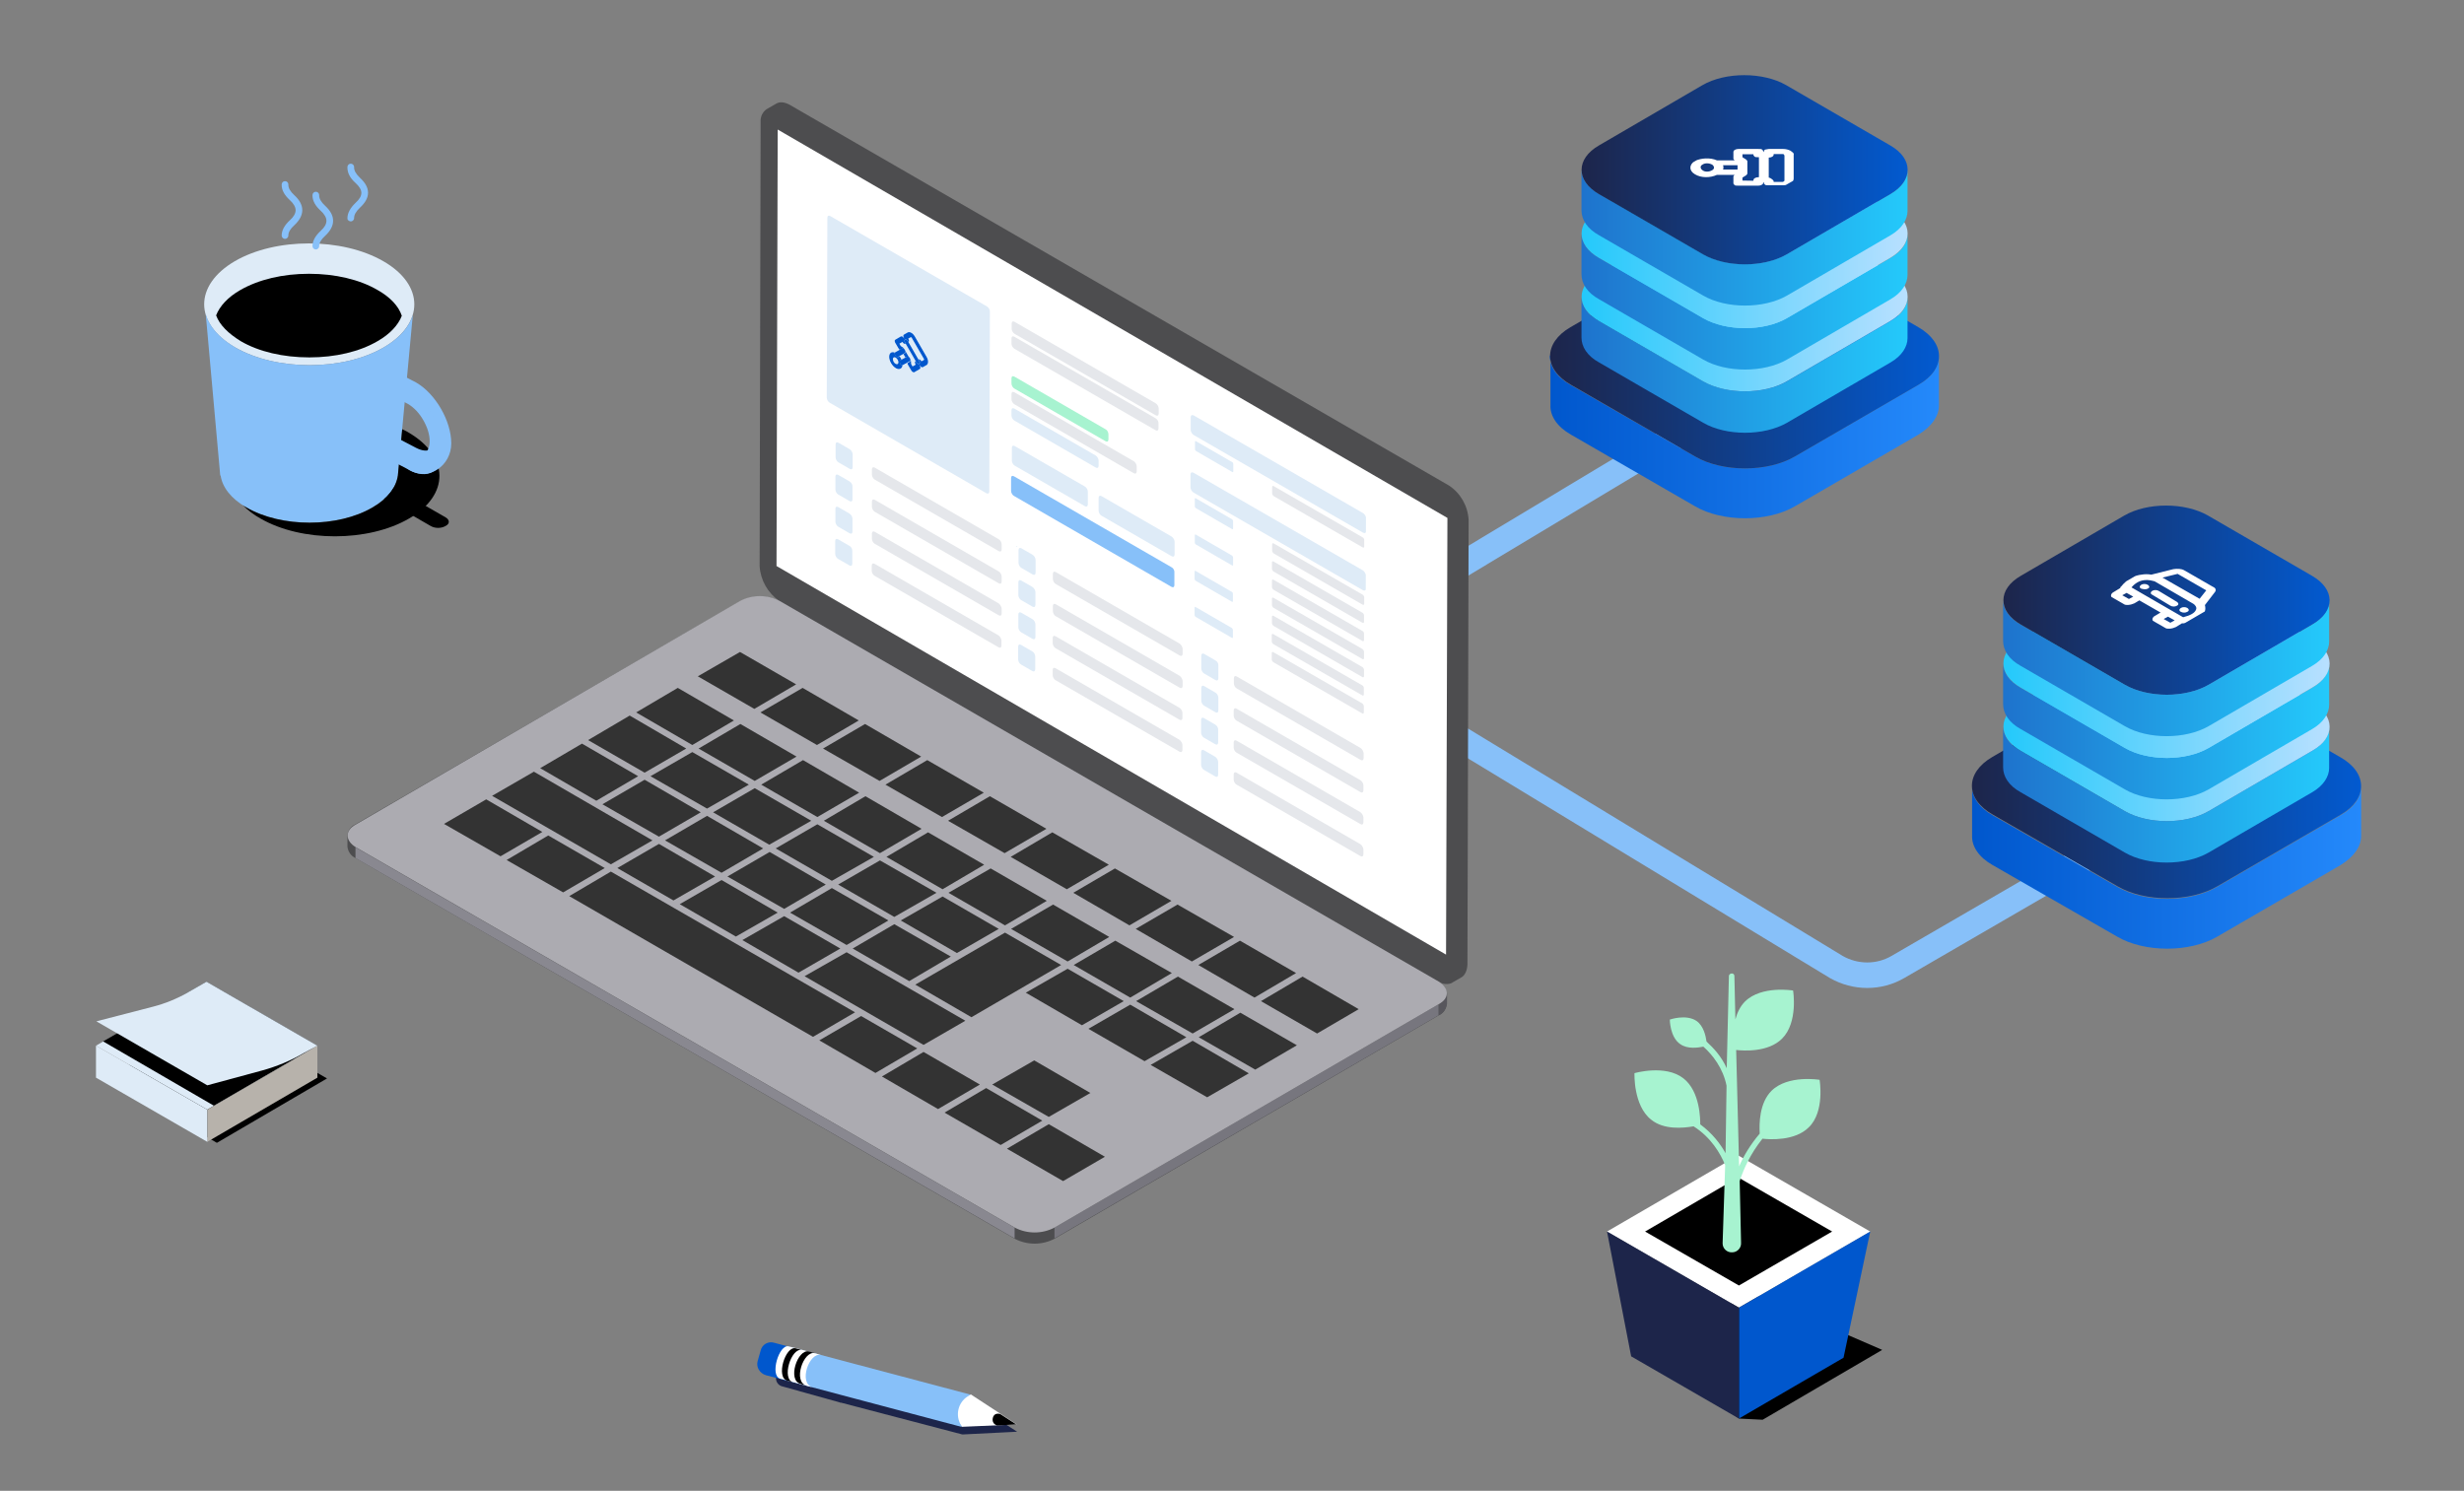 <?xml version="1.0" encoding="utf-8"?>
<!-- Generator: Adobe Illustrator 25.2.3, SVG Export Plug-In . SVG Version: 6.00 Build 0)  -->
<svg version="1.1" id="Layer_2_1_" xmlns="http://www.w3.org/2000/svg" xmlns:xlink="http://www.w3.org/1999/xlink" x="0px" y="0px"
	 viewBox="0 0 1255.3 759.6" style="enable-background:new 0 0 1255.3 759.6;" xml:space="preserve">
<rect x="0" y="0" width="1255.3" height="759.6" fill="#808080" stroke="none"/>
<style type="text/css">
	.st0{fill:none;stroke:#87C0F9;stroke-width:13;stroke-linecap:round;stroke-linejoin:round;stroke-miterlimit:10;}
	.st1{fill:#4D4D4F;}
	.st2{fill:#57565C;}
	.st3{fill:#77767E;}
	.st4{fill:#898890;}
	.st5{fill:#ACABB1;}
	.st6{fill:#333333;}
	.st7{fill:#FFFFFF;}
	.st8{fill:url(#SVGID_1_);}
	.st9{fill:url(#SVGID_2_);}
	.st10{fill:url(#SVGID_3_);}
	.st11{fill:url(#SVGID_4_);}
	.st12{fill:url(#SVGID_5_);}
	.st13{fill:url(#SVGID_6_);}
	.st14{fill:url(#SVGID_7_);}
	.st15{fill:url(#SVGID_8_);}
	.st16{enable-background:new    ;}
	.st17{clip-path:url(#SVGID_10_);}
	.st18{fill:url(#SVGID_11_);}
	.st19{fill:url(#SVGID_12_);}
	.st20{fill:url(#SVGID_13_);}
	.st21{fill:url(#SVGID_14_);}
	.st22{fill:url(#SVGID_15_);}
	.st23{fill:url(#SVGID_16_);}
	.st24{fill:url(#SVGID_17_);}
	.st25{fill:url(#SVGID_18_);}
	.st26{clip-path:url(#SVGID_20_);}
	.st27{fill:#1D254A;}
	.st28{fill:#87C0F9;}
	.st29{fill:#0057CD;}
	.st30{fill:#DEEBF7;}
	.st31{fill:#B7B2AB;}
	.st32{fill:#A7F3D0;}
	.st33{clip-path:url(#SVGID_22_);enable-background:new    ;}
	.st34{clip-path:url(#SVGID_24_);fill:#87C0F9;}
	.st35{clip-path:url(#SVGID_26_);enable-background:new    ;}
	.st36{clip-path:url(#SVGID_28_);fill:#87C0F9;}
	.st37{clip-path:url(#SVGID_30_);enable-background:new    ;}
	.st38{clip-path:url(#SVGID_32_);fill:#87C0F9;}
	.st39{clip-path:url(#SVGID_34_);}
	.st40{fill:#E5E7EB;}
</style>
<g>
	<path class="st0" d="M1063.8,436.5l-96.9,56.2c-9.6,5.6-21.6,5.6-31.4,0L641.1,314c-12.9-7.4-28.6-7.6-41.5-0.4l-113.1,68.2"/>
	<path class="st0" d="M903,192.6L676.3,328.8"/>
</g>
<g>
	<path class="st1" d="M738.2,247.4L402.5,53.5c-2.9-1.6-5.3-1.8-7.2-0.6l-4.7,2.7l0,0c-2.1,1.4-3.3,4-3.1,6.5L387,288.6
		c0.5,7.1,4.2,13.6,10,17.6c-6.3-3.1-13.8-3-20,0.2L181.1,420c-2.4,1-4,3.3-4.1,5.9l0,0v5.5c0.3,2.6,1.9,4.9,4.3,5.9l335.7,193.9
		c6.3,3.3,13.9,3.3,20.2,0l195.7-113.8c2.4-1,4-3.3,4.1-5.9v-5.3c-0.2-2.5-1.6-4.8-3.9-5.9c2.1,1.3,4.7,1.5,6.9,0.4h-0.2l4.7-2.7
		c1.8-1,2.9-3.3,3.1-6.5l0.6-226.6C747.8,257.8,744.1,251.3,738.2,247.4z"/>
	<path class="st2" d="M737.2,505.8v5.5c-0.3,2.5-1.8,4.8-4.1,5.9v-5.5C735.4,510.6,736.9,508.4,737.2,505.8z"/>
	<polygon class="st3" points="732.9,511.7 732.9,517.3 537.2,631 537.2,625.5 	"/>
	<polygon class="st4" points="516.9,625.5 516.9,631 181.1,437.2 181.1,431.7 	"/>
	<path class="st5" d="M732.9,500.1c5.5,3.3,5.7,8.6,0,11.6L537.2,625.5c-6.3,3.3-13.9,3.3-20.2,0L181.3,431.7
		c-5.5-3.3-5.7-8.6,0-11.6L377,306.2c6.3-3.3,13.9-3.3,20.2,0L732.9,500.1z"/>
	<polyline class="st6" points="491.8,520.1 431.3,485.2 409.9,497.4 470.5,532.4 491.8,520.1 	"/>
	<polyline class="st6" points="405.6,348.7 377,332.2 355.5,344.6 384.3,361.2 405.6,348.7 	"/>
	<polyline class="st6" points="437.5,367.1 408.9,350.5 387.4,363 416.2,379.6 437.5,367.1 	"/>
	<polyline class="st6" points="469.3,385.5 440.7,368.9 419.3,381.4 448.1,397.9 469.3,385.5 	"/>
	<polyline class="st6" points="501.2,403.9 472.4,387.3 451.1,399.8 479.9,416.3 501.2,403.9 	"/>
	<polyline class="st6" points="533.1,422.3 504.3,405.7 483,418.2 511.8,434.7 533.1,422.3 	"/>
	<polyline class="st6" points="564.9,440.6 536.1,424.1 514.9,436.6 543.5,453.1 564.9,440.6 	"/>
	<polyline class="st6" points="596.8,459 568,442.5 546.8,454.9 575.4,471.5 596.8,459 	"/>
	<polyline class="st6" points="628.7,477.4 599.9,460.9 578.6,473.3 607.2,489.9 628.7,477.4 	"/>
	<polyline class="st6" points="660.3,495.8 631.7,479.3 610.5,491.7 639.1,508.3 660.3,495.8 	"/>
	<polyline class="st6" points="692.2,514.2 663.6,497.6 642.4,510.1 671,526.6 692.2,514.2 	"/>
	<polyline class="st6" points="373.9,367.1 345.3,350.5 324.1,363 352.7,379.6 373.9,367.1 	"/>
	<polyline class="st6" points="405.8,385.5 377.2,368.9 355.9,381.4 384.5,397.9 405.8,385.5 	"/>
	<polyline class="st6" points="437.7,403.9 409.1,387.3 387.8,399.8 416.4,416.3 437.7,403.9 	"/>
	<polyline class="st6" points="469.5,422.3 440.9,405.7 419.7,418.2 448.3,434.7 469.5,422.3 	"/>
	<polyline class="st6" points="501.4,440.6 472.8,424.1 451.6,436.6 480.2,453.1 501.4,440.6 	"/>
	<polyline class="st6" points="533.3,459 504.7,442.5 483.2,454.9 512,471.5 533.3,459 	"/>
	<polyline class="st6" points="565.1,477.4 536.5,460.9 515.1,473.3 543.9,489.9 565.1,477.4 	"/>
	<polyline class="st6" points="597,495.8 568.2,479.3 547,491.7 575.8,508.3 597,495.8 	"/>
	<polyline class="st6" points="628.9,514.2 600.1,497.6 578.8,510.1 607.6,526.6 628.9,514.2 	"/>
	<polyline class="st6" points="660.7,532.6 631.9,516 610.7,528.5 639.5,545 660.7,532.6 	"/>
	<polyline class="st6" points="349.6,381.4 320.8,364.6 299.6,377.1 328.4,393.7 349.6,381.4 	"/>
	<polyline class="st6" points="381.5,399.8 352.7,383.2 331.4,395.5 360.2,412 381.5,399.8 	"/>
	<polyline class="st6" points="413.3,418.2 384.5,401.6 363.3,413.9 391.9,430.4 413.3,418.2 	"/>
	<polyline class="st6" points="445.2,436.6 416.4,420 395.2,432.3 423.8,448.8 445.2,436.6 	"/>
	<polyline class="st6" points="477.1,454.9 448.3,438.4 427,450.7 455.6,467.2 477.1,454.9 	"/>
	<polyline class="st6" points="508.8,473.3 480.2,456.8 458.9,469 487.5,485.6 508.8,473.3 	"/>
	<polyline class="st6" points="572.5,510.1 543.9,493.6 522.6,505.8 551.2,522.4 572.5,510.1 	"/>
	<polyline class="st6" points="604.4,528.5 575.8,511.9 554.5,524.2 583.1,540.7 604.4,528.5 	"/>
	<polyline class="st6" points="636.2,546.9 607.6,530.3 586.2,542.6 615,559.1 636.2,546.9 	"/>
	<polyline class="st6" points="325.1,395.5 296.5,378.9 275.2,391.4 303.8,408 325.1,395.5 	"/>
	<polyline class="st6" points="357,413.9 328.4,397.3 306.9,409.8 335.7,426.3 357,413.9 	"/>
	<polyline class="st6" points="388.8,432.3 360.2,415.7 338.8,428.2 367.6,444.7 388.8,432.3 	"/>
	<polyline class="st6" points="420.7,450.7 392.1,434.1 370.6,446.6 399.5,463.1 420.7,450.7 	"/>
	<polyline class="st6" points="452.6,469 423.8,452.5 402.5,465 431.3,481.5 452.6,469 	"/>
	<polyline class="st6" points="484.4,487.4 455.6,470.9 434.4,483.3 463.2,499.9 484.4,487.4 	"/>
	<polyline class="st6" points="364.3,446.6 335.7,430 314.5,442.3 343.1,458.8 364.3,446.6 	"/>
	<polyline class="st6" points="396.2,465 367.6,448.4 346.3,460.7 374.9,477.2 396.2,465 	"/>
	<polyline class="st6" points="428.1,483.3 399.5,466.8 378.2,479 406.8,495.6 428.1,483.3 	"/>
	<polyline class="st6" points="555.5,556.9 526.9,540.3 505.5,552.6 534.3,569.1 555.5,556.9 	"/>
	<polyline class="st6" points="276.3,423.9 247.7,407.3 226.2,419.8 255,436.3 276.3,423.9 	"/>
	<polyline class="st6" points="308.1,442.3 279.3,425.7 258.1,438.2 286.9,454.7 308.1,442.3 	"/>
	<polyline class="st6" points="467.3,534.2 438.7,517.7 417.4,530.1 446,546.7 467.3,534.2 	"/>
	<polyline class="st6" points="435.6,515.8 311.2,444.1 290,456.6 414.2,528.3 435.6,515.8 	"/>
	<polyline class="st6" points="499.2,552.6 470.5,536 449.3,548.5 477.9,565.1 499.2,552.6 	"/>
	<polyline class="st6" points="531,571 502.4,554.4 481.2,566.9 509.8,583.4 531,571 	"/>
	<polyline class="st6" points="562.9,589.4 534.3,572.8 513,585.3 541.6,601.8 562.9,589.4 	"/>
	<polyline class="st6" points="540.6,491.7 512,475.2 466.3,501.7 494.9,518.3 540.6,491.7 	"/>
	<polyline class="st6" points="332.4,428.2 272,393.2 250.7,405.5 311.2,440.4 332.4,428.2 	"/>
	<polygon class="st7" points="396.2,66 395.6,288.4 736.7,486.4 737.4,263.9 	"/>
</g>
<g>
	<g>
		<g>
			<g>
				
					<linearGradient id="SVGID_1_" gradientUnits="userSpaceOnUse" x1="789.583" y1="1079.513" x2="987.8" y2="1079.513" gradientTransform="matrix(1 0 0 -1 0 1302)">
					<stop  offset="0" style="stop-color:#0057CD"/>
					<stop  offset="1" style="stop-color:#2489FB"/>
				</linearGradient>
				<path class="st8" d="M789.6,180.9c-0.3,5.6,3.4,11.2,10.5,15.2l63.5,36.5c13.9,8.1,36.9,8.1,50.8,0l62.9-36.5
					c7.1-4,10.5-9.3,10.5-14.9l0,0v25.4c0,5.3-3.4,10.5-10.5,14.9L914.4,258c-13.9,8.1-36.9,8.1-50.8,0l-63.2-36.5
					c-7.1-4-10.8-9.6-10.5-15.2v10.2v-35L789.6,180.9z"/>
			</g>
			<g>
				
					<linearGradient id="SVGID_2_" gradientUnits="userSpaceOnUse" x1="789.712" y1="1120.6" x2="987.838" y2="1120.6" gradientTransform="matrix(1 0 0 -1 0 1302)">
					<stop  offset="0" style="stop-color:#1D254A"/>
					<stop  offset="1" style="stop-color:#025AD0"/>
				</linearGradient>
				<path class="st9" d="M977.3,166.7l-63.2-36.5c-13.9-8.1-36.9-8.1-50.8,0l-63.2,36.5c-13.9,8.1-13.9,21.4,0.3,29.4l63.2,36.5
					c13.9,8.1,36.9,8.1,50.8,0l62.9-36.5C991.5,188,991.2,174.7,977.3,166.7"/>
			</g>
		</g>
		<g>
			<g>
				
					<linearGradient id="SVGID_3_" gradientUnits="userSpaceOnUse" x1="805.7" y1="1116.15" x2="971.8" y2="1116.15" gradientTransform="matrix(1 0 0 -1 0 1302)">
					<stop  offset="0" style="stop-color:#1E73CD"/>
					<stop  offset="0.998" style="stop-color:#24C9FB"/>
				</linearGradient>
				<path class="st10" d="M805.7,151.2L805.7,151.2c0,4.3,2.8,9,9,12.4l53,30.7c11.8,6.8,31,6.8,42.7,0l52.7-30.7
					c5.9-3.4,8.7-7.7,8.7-12.4l0,0v21.1c0,4.3-2.8,9-8.7,12.4l-52.7,30.7c-11.8,6.8-31,6.8-42.7,0l-53-30.7c-6.2-3.4-9-8.1-9-12.7"
					/>
			</g>
			<g>
				
					<linearGradient id="SVGID_4_" gradientUnits="userSpaceOnUse" x1="805.75" y1="1150.8" x2="971.85" y2="1150.8" gradientTransform="matrix(1 0 0 -1 0 1302)">
					<stop  offset="0" style="stop-color:#24C9FB"/>
					<stop  offset="1" style="stop-color:#B8E0FF"/>
				</linearGradient>
				<path class="st11" d="M963,138.8l-53-30.7c-11.8-6.8-31-6.8-42.7,0l-52.7,30.7c-11.8,6.8-11.8,18,0,24.8l53,30.7
					c11.8,6.8,31,6.8,42.7,0l52.7-30.7C974.8,156.7,974.8,145.6,963,138.8"/>
			</g>
		</g>
		<g>
			<g>
				
					<linearGradient id="SVGID_5_" gradientUnits="userSpaceOnUse" x1="805.7" y1="1148.35" x2="971.8" y2="1148.35" gradientTransform="matrix(1 0 0 -1 0 1302)">
					<stop  offset="0" style="stop-color:#1E73CD"/>
					<stop  offset="0.998" style="stop-color:#24C9FB"/>
				</linearGradient>
				<path class="st12" d="M805.7,119L805.7,119c0,4.3,2.8,9,9,12.4l53,30.7c11.8,6.8,31,6.8,42.7,0l52.7-30.7
					c5.9-3.4,8.7-7.7,8.7-12.4l0,0v21.1c0,4.3-2.8,9-8.7,12.4l-52.7,30.7c-11.8,6.8-31,6.8-42.7,0l-53-30.7c-6.2-3.4-9-8.1-9-12.7"
					/>
			</g>
			<g>
				
					<linearGradient id="SVGID_6_" gradientUnits="userSpaceOnUse" x1="805.75" y1="1183" x2="971.85" y2="1183" gradientTransform="matrix(1 0 0 -1 0 1302)">
					<stop  offset="0" style="stop-color:#24C9FB"/>
					<stop  offset="1" style="stop-color:#B8E0FF"/>
				</linearGradient>
				<path class="st13" d="M963,106.6l-53-30.7c-11.8-6.8-31-6.8-42.7,0l-52.7,30.7c-11.8,6.8-11.8,18,0,24.8l53,30.7
					c11.8,6.8,31,6.8,42.7,0l52.7-30.7C974.8,124.5,974.8,113.4,963,106.6"/>
			</g>
		</g>
		<g>
			<g>
				
					<linearGradient id="SVGID_7_" gradientUnits="userSpaceOnUse" x1="805.7" y1="1180.95" x2="971.8" y2="1180.95" gradientTransform="matrix(1 0 0 -1 0 1302)">
					<stop  offset="0" style="stop-color:#1E73CD"/>
					<stop  offset="0.998" style="stop-color:#24C9FB"/>
				</linearGradient>
				<path class="st14" d="M805.7,86.4L805.7,86.4c0,4.3,2.8,9,9,12.4l53,30.7c11.8,6.8,31,6.8,42.7,0l52.7-30.7
					c5.9-3.4,8.7-7.7,8.7-12.4l0,0v21.1c0,4.3-2.8,9-8.7,12.4l-52.7,30.7c-11.8,6.8-31,6.8-42.7,0l-53-30.7c-6.2-3.4-9-8.1-9-12.7"
					/>
			</g>
			<g>
				
					<linearGradient id="SVGID_8_" gradientUnits="userSpaceOnUse" x1="805.75" y1="1215.5" x2="971.85" y2="1215.5" gradientTransform="matrix(1 0 0 -1 0 1302)">
					<stop  offset="0" style="stop-color:#1D254A"/>
					<stop  offset="1" style="stop-color:#025AD0"/>
				</linearGradient>
				<path class="st15" d="M963,74.1l-53-30.7c-11.8-6.8-31-6.8-42.7,0l-52.7,30.7c-11.8,6.8-11.8,18,0,24.8l53,30.7
					c11.8,6.8,31,6.8,42.7,0L963,98.9C974.8,92,974.8,80.9,963,74.1"/>
			</g>
		</g>
	</g>
	<g>
		<g>
			<g class="st16">
				<g>
					<g>
						<g>
							<g>
								<g>
									<g>
										<g>
											<defs>
												<polygon id="SVGID_9_" points="857.7,85.5 892.4,65.4 926.2,84.9 891.5,104.7 												"/>
											</defs>
											<clipPath id="SVGID_10_">
												<use xlink:href="#SVGID_9_"  style="overflow:visible;"/>
											</clipPath>
											<g class="st17">
												<g>
													<g>
														<g>
															<path class="st7" d="M867.3,86.7c-1.2-0.9-1.2-2.2,0-2.8c1.2-0.9,3.4-0.9,5,0c1.2,0.9,1.2,2.2,0,2.8
																C870.7,87.7,868.5,87.7,867.3,86.7 M877.8,86.4c0.3-0.6,0.3-1.5,0-2.2h7.4v2.2H877.8 M887.7,92v-1.5l1.9-1.2
																c0.3-0.3,0.6-0.6,0.6-0.9v-0.3l0,0v-5v-0.6l0,0v-0.3c0-0.3-0.3-0.6-0.6-0.9l-1.9-1.2v-1.5h5.6v0.3
																c0,0.3,0.3,0.6,0.6,0.9s0.9,0.3,1.9,0.3h0.3v10.2h-0.3c-1.2,0-2.5,0.6-2.5,1.5v0.3L887.7,92 M901.1,90.5V80.3
																c1.2,0,2.5-0.6,2.5-1.5v-0.3h4.6c0.3,0,0.6,0,0.6,0.3c0.3,0.3,0.3,0.3,0.3,0.6v6.2v6.2c0,0.3,0,0.6-0.9,0.9h-4.6
																v-0.3c0-0.3-0.3-0.6-0.6-0.9C902.7,91.2,901.7,90.5,901.1,90.5 M912.2,76.8c-1.2-0.6-2.5-0.9-3.7-0.9h-0.3h-7.1
																c-0.6,0-1.2,0.3-1.9,0.3c-0.3,0.3-0.6,0.6-0.6,0.9v0.3h-0.3v-0.3c0-0.3-0.3-0.6-0.6-0.9s-0.9-0.3-1.9-0.3h-10.2
																c-1.2,0-2.5,0.6-2.5,1.5v3.4c0,0.3,0.3,0.6,0.6,0.9h-8.1c-0.3,0-0.6,0-0.9,0c-3.4-1.5-8.1-1.2-11.2,0.3
																c-3.1,1.9-3.1,5,0,6.8c3.1,1.9,7.7,1.9,11.2,0.3h0.9h8.1c-0.3,0.3-0.6,0.6-0.6,0.9v3.4c0,0.3,0.3,0.6,0.6,0.9
																s0.9,0.3,1.9,0.3h10.2c1.2,0,2.5-0.6,2.5-1.5v-0.2h0.3v0.3c0,0.3,0.3,0.6,0.6,0.9s0.9,0.3,1.9,0.3h7.1h0.3
																c2.2,0,5.3-1.2,5.3-3.4v-6.1v-6.2C914.1,78.1,913.1,77.5,912.2,76.8"/>
														</g>
													</g>
												</g>
											</g>
										</g>
									</g>
								</g>
							</g>
						</g>
					</g>
				</g>
			</g>
		</g>
	</g>
</g>
<g>
	<g>
		<g>
			<g>
				
					<linearGradient id="SVGID_11_" gradientUnits="userSpaceOnUse" x1="1004.683" y1="860.212" x2="1202.9" y2="860.212" gradientTransform="matrix(1 0 0 -1 0 1302)">
					<stop  offset="0" style="stop-color:#0057CD"/>
					<stop  offset="1" style="stop-color:#2489FB"/>
				</linearGradient>
				<path class="st18" d="M1004.7,400.2c-0.3,5.6,3.4,11.2,10.5,15.2l63.5,36.5c13.9,8.1,36.9,8.1,50.8,0l62.9-36.5
					c7.1-4,10.5-9.3,10.5-14.9l0,0v25.4c0,5.3-3.4,10.5-10.5,14.9l-62.9,36.5c-13.9,8.1-36.9,8.1-50.8,0l-63.5-36.5
					c-7.1-4-10.8-9.6-10.5-15.2v10.2v-35.3L1004.7,400.2L1004.7,400.2z"/>
			</g>
			<g>
				
					<linearGradient id="SVGID_12_" gradientUnits="userSpaceOnUse" x1="1004.612" y1="901.6" x2="1202.876" y2="901.6" gradientTransform="matrix(1 0 0 -1 0 1302)">
					<stop  offset="0" style="stop-color:#1D254A"/>
					<stop  offset="1" style="stop-color:#025AD0"/>
				</linearGradient>
				<path class="st19" d="M1192.1,385.7l-63.5-36.5c-13.9-8.1-36.9-8.1-50.8,0l-62.8,36.5c-13.9,8.1-13.9,21.4,0.3,29.4l63.5,36.5
					c13.9,8.1,36.9,8.1,50.8,0l62.9-36.5C1206.4,407.1,1206.4,393.7,1192.1,385.7"/>
			</g>
		</g>
		<g>
			<g>
				
					<linearGradient id="SVGID_13_" gradientUnits="userSpaceOnUse" x1="1020.5" y1="897.3" x2="1186.6" y2="897.3" gradientTransform="matrix(1 0 0 -1 0 1302)">
					<stop  offset="0" style="stop-color:#1E73CD"/>
					<stop  offset="0.998" style="stop-color:#24C9FB"/>
				</linearGradient>
				<path class="st20" d="M1020.5,370.2v-0.3c0,4.6,2.8,9.3,9,12.7l53,30.7c11.8,6.8,31,6.8,42.7,0l52.7-30.7
					c5.9-3.4,8.7-7.7,8.7-12.4l0,0v21.1c0,4.3-2.8,9-8.7,12.4l-52.7,30.7c-11.8,6.8-31,6.8-42.7,0l-53-30.7c-6.2-3.4-9-8.1-9-12.7"
					/>
			</g>
			<g>
				
					<linearGradient id="SVGID_14_" gradientUnits="userSpaceOnUse" x1="1020.65" y1="931.8" x2="1186.826" y2="931.8" gradientTransform="matrix(1 0 0 -1 0 1302)">
					<stop  offset="0" style="stop-color:#24C9FB"/>
					<stop  offset="1" style="stop-color:#B8E0FF"/>
				</linearGradient>
				<path class="st21" d="M1177.9,357.8l-53-30.7c-11.8-6.8-31-6.8-42.7,0l-52.7,30.7c-11.8,6.8-11.8,18,0,24.8l53,30.7
					c11.8,6.8,31,6.8,42.7,0l52.7-30.7C1190,375.8,1189.6,364.6,1177.9,357.8"/>
			</g>
		</g>
		<g>
			<g>
				
					<linearGradient id="SVGID_15_" gradientUnits="userSpaceOnUse" x1="1020.5" y1="929.35" x2="1186.6" y2="929.35" gradientTransform="matrix(1 0 0 -1 0 1302)">
					<stop  offset="0" style="stop-color:#1E73CD"/>
					<stop  offset="0.998" style="stop-color:#24C9FB"/>
				</linearGradient>
				<path class="st22" d="M1020.5,338L1020.5,338c0,4.3,2.8,9,9,12.4l53,30.7c11.8,6.8,31,6.8,42.7,0l52.7-30.7
					c5.9-3.4,8.7-7.7,8.7-12.4l0,0v21.1c0,4.3-2.8,9-8.7,12.4l-52.7,30.7c-11.8,6.8-31,6.8-42.7,0l-53-30.7c-6.2-3.4-9-8.1-9-12.7"
					/>
			</g>
			<g>
				
					<linearGradient id="SVGID_16_" gradientUnits="userSpaceOnUse" x1="1020.65" y1="964" x2="1186.826" y2="964" gradientTransform="matrix(1 0 0 -1 0 1302)">
					<stop  offset="0" style="stop-color:#24C9FB"/>
					<stop  offset="1" style="stop-color:#B8E0FF"/>
				</linearGradient>
				<path class="st23" d="M1177.9,325.6l-53-30.7c-11.8-6.8-31-6.8-42.7,0l-52.7,30.7c-11.8,6.8-11.8,18,0,24.8l53,30.7
					c11.8,6.8,31,6.8,42.7,0l52.7-30.7C1190,343.6,1189.6,332.4,1177.9,325.6"/>
			</g>
		</g>
		<g>
			<g>
				
					<linearGradient id="SVGID_17_" gradientUnits="userSpaceOnUse" x1="1020.5" y1="961.55" x2="1186.6" y2="961.55" gradientTransform="matrix(1 0 0 -1 0 1302)">
					<stop  offset="0" style="stop-color:#1E73CD"/>
					<stop  offset="0.998" style="stop-color:#24C9FB"/>
				</linearGradient>
				<path class="st24" d="M1020.5,305.8L1020.5,305.8c0,4.3,2.8,9,9,12.4l53,30.7c11.8,6.8,31,6.8,42.7,0l52.7-30.7
					c5.9-3.4,8.7-7.7,8.7-12.4l0,0v21.1c0,4.3-2.8,9-8.7,12.4l-52.7,30.7c-11.8,6.8-31,6.8-42.7,0l-53-30.7c-6.2-3.4-9-8.1-9-12.7"
					/>
			</g>
			<g>
				
					<linearGradient id="SVGID_18_" gradientUnits="userSpaceOnUse" x1="1020.65" y1="996.2" x2="1186.826" y2="996.2" gradientTransform="matrix(1 0 0 -1 0 1302)">
					<stop  offset="0" style="stop-color:#1D254A"/>
					<stop  offset="1" style="stop-color:#025AD0"/>
				</linearGradient>
				<path class="st25" d="M1177.9,293.4l-53-30.7c-11.8-6.8-31-6.8-42.7,0l-52.7,30.7c-11.8,6.8-11.8,18,0,24.8l53,30.7
					c11.8,6.8,31,6.8,42.7,0l52.7-30.7C1190,311.3,1189.6,300.2,1177.9,293.4"/>
			</g>
		</g>
	</g>
	<g>
		<g>
			<g class="st16">
				<g>
					<g>
						<g>
							<g>
								<g>
									<g>
										<g>
											<defs>
												<polygon id="SVGID_19_" points="1072.6,302.4 1102.9,284.7 1136.4,303.9 1106,321.6 												"/>
											</defs>
											<clipPath id="SVGID_20_">
												<use xlink:href="#SVGID_19_"  style="overflow:visible;"/>
											</clipPath>
											<g class="st26">
												<g>
													<g>
														<g>
															<path class="st7" d="M1114.4,309.8c-0.9-0.6-2.5-0.6-3.4,0s-0.9,1.5,0,1.9c0.9,0.6,2.5,0.6,3.4,0
																C1115.3,311.3,1115.3,310.4,1114.4,309.8 M1109.1,306.7l-9.3-5.6c-0.9-0.6-2.5-0.6-3.4,0s-0.9,1.5,0,1.9l9.3,5.6
																c0.9,0.6,2.5,0.6,3.4,0C1110,308.2,1110,307.3,1109.1,306.7 M1094.2,298c-0.9-0.6-2.5-0.6-3.4,0s-0.9,1.5,0,1.9
																c0.9,0.3,2.5,0.6,3.4,0C1095.2,299.6,1095.2,298.6,1094.2,298 M1081.2,303.3l2.2-1.2l3.4,1.9l-2.2,1.2L1081.2,303.3
																 M1102.3,315.4l2.2-1.2l3.4,1.9l-2.2,1.2L1102.3,315.4 M1085.9,299.3c1.9-2.2,4-3.4,6.5-3.7c2.2-0.3,4,0.3,5.3,0.6
																l19.8,11.5l0,0c0.9,0.6,1.9,1.9,1.2,3.1c-0.6,1.5-2.8,2.8-6.5,3.7L1085.9,299.3 M1101.7,294.3l7.7-1.9l14.6,8.4
																l-3.4,4.3L1101.7,294.3 M1127.4,299l-14.6-8.4c-1.5-0.9-3.7-0.9-5.6-0.6l-11.2,2.8c-1.5-0.3-3.4-0.3-5,0
																c-3.1,0.3-7.1,1.9-10.5,6.2c-0.3,0-0.3,0.3-0.3,0.6l-3.1,1.9c-1.9,0.9-2.2,2.5-0.6,3.4l5,2.8c1.5,0.9,4,0.6,5.9-0.3
																l2.5-1.5l10.8,6.2l-2.5,1.5c-1.9,0.9-2.2,2.5-0.6,3.4l5,2.8c1.5,0.9,4,0.6,5.9-0.3l3.1-1.9c0.3,0,0.6,0,0.9,0
																c7.7-1.9,10.2-4.3,10.8-6.2c0.3-0.9,0.3-1.9,0-3.1l5-6.5C1129.2,300.8,1128.9,299.6,1127.4,299"/>
														</g>
													</g>
												</g>
											</g>
										</g>
									</g>
								</g>
							</g>
						</g>
					</g>
				</g>
			</g>
		</g>
	</g>
</g>
<g>
	<path class="st27" d="M395.5,700.9l1.1-4.2c0.7-2.5,3.3-4,5.8-3.3l6.9,1.8c1.3,0.4,2.4,0.5,3.4,0.9c0.4,0,0.5,0.2,0.9,0.2
		c0.9,0.2,1.8,0.5,2.7,0.7c1.1,0.2,1.5,0.4,2.5,0.7l15.8,4.7l-6.3,12.3l-20.8-5.8l-1.3-0.4c-0.5-0.2-0.9-0.2-1.5-0.4l-5.8-1.6
		C396.2,706,394.8,703.5,395.5,700.9z"/>
	<path class="st27" d="M433.9,698.6c1.1,0.2,3.3,0.9,3.1,0.9l57.8,15l23.4,15l-9.8,0.5l-18.1,0.9l-62.2-16.3L433.9,698.6z"/>
	<polygon class="st7" points="518,725.8 490.1,727 480.6,715.8 494.6,710.5 	"/>
	<path class="st28" d="M405.4,687l-4.3,16.5l89,23.6l-0.5-0.9c-3.1-5.1-1.5-11.6,3.4-14.7l1.4-0.9L405.4,687z"/>
	<path d="M505.8,722.5c0.7-3.1,3.8-2,3.8-2l8.2,5.3l-9.8,0.5C508.2,726.3,505.1,725.8,505.8,722.5z"/>
	<path class="st29" d="M387.5,688.2l-1.5,5.3c-0.9,3.1,1.1,6.3,4.2,7.2l10.9,2.9l4.3-16.5l-10.9-2.9
		C391.5,683.2,388.2,685,387.5,688.2z"/>
	<path class="st7" d="M414,706.9c-7.4-2-1.8-18.1,4.3-16.5c-6.5-1.8-10-2.7-16.5-4.4c-4.9-1.3-9.8,15-4.3,16.5
		C404.2,704.2,407.4,705.1,414,706.9z"/>
	<path d="M410.9,706c-7.1-1.8-1.6-18.1,4.3-16.5c-1.3-0.4-1.8-0.5-3.1-0.9c-5.8-1.4-11.1,14.7-4.3,16.5
		C408.9,705.5,409.6,705.6,410.9,706z"/>
	<path d="M404.2,704.4c-6.3-1.6-1.1-17.9,4.3-16.5c-1.3-0.4-1.8-0.5-3.1-0.9c-5.3-1.4-10.3,15-4.3,16.5
		C402.4,703.8,402.9,704,404.2,704.4z"/>
</g>
<g>
	<polygon points="166.6,549.5 110.1,516.9 53.9,549.5 110.5,582.3 	"/>
	<polygon class="st30" points="161.7,532.8 105.2,500.2 48.9,532.8 105.6,565.4 	"/>
	<polygon points="161.7,532.8 105.2,500.2 52.5,530.6 109,563.4 	"/>
	<polygon class="st31" points="105.6,581.8 161.7,549.1 161.7,532.8 105.6,565.4 	"/>
	<polygon class="st30" points="105.6,565.4 48.9,532.8 48.9,549.1 105.6,581.8 	"/>
	<path class="st30" d="M161.7,532.8l-56.5-32.6l-9.4,5.4c-5.6,3.3-11.8,5.8-18.1,7.4l-28.6,7.4l56.5,32.6l28.1-7.6
		c7.2-2,14.3-4.9,20.8-8.7L161.7,532.8z"/>
</g>
<g>
	<polygon points="958.9,687.8 891.5,658.6 839.7,687.8 885.9,722.8 898,723.4 	"/>
	<polygon class="st7" points="952.8,627.5 885.5,588.7 818.7,627.5 885.9,666.3 	"/>
	<polygon points="838.1,627.5 885.5,599.9 933.4,627.5 885.9,655 	"/>
	<polygon class="st29" points="885.9,722.8 939.2,691.8 952.8,627.5 885.9,666.3 	"/>
	<polygon class="st27" points="885.9,666.3 818.7,627.5 831,691.1 885.9,722.8 	"/>
	<path class="st32" d="M927,550.2c0,0-16.1-2.7-24.5,5.6c-6.2,6.2-6.3,16.7-6,21.8c-4.9,5.8-8.2,11.4-10.5,16.7l-1.5-59.3
		c3.8,0.4,16.3,1.3,23.4-5.8c8.3-8.3,5.6-24.5,5.6-24.5s-16.1-2.7-24.5,5.6c-2.5,2.5-4,5.8-4.9,9.1l-0.5-22.1c0-0.7-0.5-1.3-1.3-1.3
		c-0.7,0-1.5,0.5-1.5,1.3l-1.1,47c-2.7-6-6.7-10.3-10.3-13.6c-0.4-2.9-1.5-8-5.1-10.5c-5.3-3.6-13.6-0.7-13.6-0.7s0,8.9,5.3,12.5
		c3.8,2.7,9.1,1.8,11.8,1.3c4.7,4.2,10,10.9,11.8,19.9l-0.5,34.4c-2.7-4.9-6.9-10.3-12.9-14.7c0-2.5,0-16.7-8.5-23.4
		c-9.2-7.3-25-2.7-25-2.7s-0.7,16.5,8.5,23.7c6.5,5.3,16.3,4.3,21.6,3.4c8.9,5.6,13.8,14,16.1,19.8l-1.3,39.7v0.2
		c0,2.5,2.2,4.7,4.9,4.5c2.5,0,4.7-2.2,4.5-4.9l-0.7-31.4c2-6.2,5.4-13.8,11.6-21.6c3.6,0.4,16.5,1.3,23.6-5.8
		C929.8,566.4,927,550.2,927,550.2z"/>
</g>
<g>
	<path d="M227,263.6l-31-17.8l-7.6,4.3l31,17.9c2.2,1.3,5.4,1.3,7.6,0C229.2,266.9,229.2,264.9,227,263.6z"/>
	<path class="st30" d="M195.3,133.1c21,12.1,21,31.7,0.2,43.9c-20.8,12.1-54.7,12.1-75.7,0s-21-31.7-0.2-43.9
		C140.4,121,174.3,121,195.3,133.1z"/>
	<path class="st28" d="M195.5,177c-20.8,12.1-54.7,12.1-75.7,0c-8.3-4.9-13.4-10.9-15-17.2l7.4,82.5h0.2c0.9,6,5.3,11.8,13.2,16.3
		c17.8,10.3,46.4,10.3,64.1,0c7.8-4.5,12.1-10.3,13-16.3l7.6-81.8C208.5,166.5,203.6,172.3,195.5,177z"/>
	<path d="M208,220.3c-0.5-0.4-2.5-1.3-3.1-1.6l-2.2,23.6c-0.9,6-5.1,11.8-13,16.3c-17.6,10.3-46.4,10.3-64.1,0
		c-0.7-0.4-1.3-0.7-1.8-1.1c2.4,2.4,5.3,4.7,8.9,6.7c21,12.1,54.9,12.1,75.7,0C229.2,252.2,229,232.5,208,220.3z"/>
	<path class="st30" d="M157.8,181.9c-13.2,0-25.7-2.9-35-8.3c-8.9-5.1-13.6-11.6-13.8-18.5c0-6.9,4.7-13.4,13.4-18.3
		c9.2-5.4,21.6-8.3,35-8.3c13.2,0,25.7,2.9,35,8.3c8.9,5.1,13.6,11.6,13.8,18.5c0,6.9-4.7,13.4-13.4,18.3
		C183.3,179,171,181.9,157.8,181.9z"/>
	<path d="M192.4,147.8c-9.2-5.4-21.7-8.3-35-8.3s-25.6,2.9-35,8.3c-6.3,3.6-10.5,8.2-12.3,12.9c1.8,4.9,6.2,9.2,12.5,13.1
		c9.2,5.4,21.7,8.3,35,8.3c13.2,0,25.6-2.9,34.8-8.3c6.3-3.6,10.5-8.2,12.3-12.9C203.1,156,198.8,151.4,192.4,147.8z"/>
	<path class="st28" d="M212,194.9l-17.6-9.2c-2-1.1-3.4-0.2-3.4,2s1.4,4.9,3.4,6l17.6,9.2c3.1,1.8,5.8,4.7,7.8,8.2
		c2,3.4,3.3,7.3,3.3,10.7s-1.3,6-3.3,7.1s-4.7,0.9-7.8-0.7l-17.6-9.2c-2-1.1-3.4-0.2-3.4,2s1.4,4.9,3.4,6l14.1,12.5
		c10,5.8,21.4-2.2,21.4-13.6C229.9,214.5,221.9,200.6,212,194.9z"/>
	<path class="st28" d="M207.8,197.8l-17.6-9.2c-2-1.1-3.4-0.2-3.4,2s1.5,4.9,3.4,6l17.6,9.2c3.1,1.8,5.8,4.7,7.8,8.2
		c2,3.4,3.3,7.3,3.3,10.7s-1.3,6-3.3,7.1s-4.7,0.9-7.8-0.7l-17.6-9.2c-2-1.1-3.4-0.2-3.4,2s1.5,4.9,3.4,6l17.6,9.2
		c10,5.8,17.9,1.1,17.9-10.2C225.6,217.4,217.6,203.5,207.8,197.8z"/>
	<path class="st28" d="M194.4,218.9c0,0-4.5-2.5-7.1-1.5c-2.4,1.1-1.3,7.4-0.2,9.1C188.4,228.3,194.4,218.9,194.4,218.9z"/>
	<path class="st28" d="M193.5,185.3c0,0-3.6-1.3-5.6,0c-2,1.1-1.5,5.1-1.1,6.3c0.4,1.3,7.6-4.4,7.6-4.4L193.5,185.3z"/>
	<g>
		<g>
			<g>
				<defs>
					<rect id="SVGID_21_" x="143.4" y="78.6" width="12.3" height="44.7"/>
				</defs>
				<clipPath id="SVGID_22_">
					<use xlink:href="#SVGID_21_"  style="overflow:visible;"/>
				</clipPath>
				<g class="st33">
					<g>
						<g>
							<g>
								<defs>
									<rect id="SVGID_23_" x="143.4" y="78.6" width="12.3" height="44.7"/>
								</defs>
								<clipPath id="SVGID_24_">
									<use xlink:href="#SVGID_23_"  style="overflow:visible;"/>
								</clipPath>
								<path class="st34" d="M143.5,120c0-2.6,1.4-5.2,4.1-7.7c2-1.8,3-3.5,3-5.2c0-1.6-1-3.4-3-5.2c-2.7-2.5-4.1-5-4.1-7.7
									c0-0.1,0-0.2,0-0.2c0-0.5,0.2-0.9,0.5-1.2c0.3-0.3,0.7-0.5,1.2-0.5s0.9,0.2,1.2,0.5s0.5,0.7,0.5,1.2c0,0.1,0,0.1,0,0.2
									c0,1.6,1,3.4,3,5.2c2.7,2.5,4.1,5,4.1,7.7c0,2.6-1.4,5.2-4.1,7.7c-2,1.8-3,3.5-3,5.2c0,0.5-0.2,0.9-0.5,1.2
									c-0.3,0.3-0.7,0.5-1.2,0.5s-0.9-0.2-1.2-0.5S143.5,120.5,143.5,120z"/>
							</g>
						</g>
					</g>
				</g>
			</g>
		</g>
	</g>
	<g>
		<g>
			<g>
				<defs>
					<rect id="SVGID_25_" x="158.7" y="83.5" width="12.3" height="44.7"/>
				</defs>
				<clipPath id="SVGID_26_">
					<use xlink:href="#SVGID_25_"  style="overflow:visible;"/>
				</clipPath>
				<g class="st35">
					<g>
						<g>
							<g>
								<defs>
									<rect id="SVGID_27_" x="158.7" y="83.5" width="12.3" height="44.7"/>
								</defs>
								<clipPath id="SVGID_28_">
									<use xlink:href="#SVGID_27_"  style="overflow:visible;"/>
								</clipPath>
								<path class="st36" d="M159.2,125.4c0-2.6,1.4-5.2,4.1-7.7c2-1.8,3-3.5,3-5.2c0-1.6-1-3.4-3-5.2c-2.7-2.5-4.1-5-4.1-7.7
									c0-0.1,0-0.2,0-0.2c0-0.5,0.2-0.9,0.5-1.2c0.3-0.3,0.7-0.5,1.2-0.5s0.9,0.2,1.2,0.5s0.5,0.7,0.5,1.2c0,0.1,0,0.1,0,0.2
									c0,1.6,1,3.4,3,5.2c2.7,2.5,4.1,5,4.1,7.7c0,2.6-1.4,5.2-4.1,7.7c-2,1.8-3,3.5-3,5.2c0,0.5-0.2,0.9-0.5,1.2
									c-0.3,0.3-0.7,0.5-1.2,0.5s-0.9-0.2-1.2-0.5C159.4,126.3,159.2,125.9,159.2,125.4z"/>
							</g>
						</g>
					</g>
				</g>
			</g>
		</g>
	</g>
	<g>
		<g>
			<g>
				<defs>
					<rect id="SVGID_29_" x="175.2" y="70.1" width="12.3" height="44.7"/>
				</defs>
				<clipPath id="SVGID_30_">
					<use xlink:href="#SVGID_29_"  style="overflow:visible;"/>
				</clipPath>
				<g class="st37">
					<g>
						<g>
							<g>
								<defs>
									<rect id="SVGID_31_" x="175.2" y="70.1" width="12.3" height="44.7"/>
								</defs>
								<clipPath id="SVGID_32_">
									<use xlink:href="#SVGID_31_"  style="overflow:visible;"/>
								</clipPath>
								<path class="st38" d="M177,111.2c0-2.6,1.4-5.2,4.1-7.8c2-1.8,3-3.5,3-5.1s-1-3.3-3-5.1c-2.8-2.5-4.1-5.1-4.1-7.8
									c0-0.1,0-0.2,0-0.3c0-0.5,0.2-0.9,0.5-1.2c0.3-0.3,0.7-0.5,1.2-0.5s0.9,0.2,1.2,0.5s0.5,0.7,0.5,1.2c0,0.1,0,0.1,0,0.2
									c0,1.7,1,3.4,3,5.3c2.7,2.5,4.1,5,4.1,7.6s-1.4,5.1-4.1,7.6c-2,1.9-3,3.6-3,5.3c0,0.5-0.2,0.9-0.5,1.2
									c-0.3,0.3-0.7,0.5-1.2,0.5s-0.9-0.2-1.2-0.5C177.1,112.1,177,111.7,177,111.2z"/>
							</g>
						</g>
					</g>
				</g>
			</g>
		</g>
	</g>
</g>
<g>
	<g>
		<g class="st16">
			<g>
				<g>
					<defs>
						<polygon id="SVGID_33_" points="418.2,279.7 418.7,102.3 695.9,262.3 695.4,439.8 						"/>
					</defs>
					<clipPath id="SVGID_34_">
						<use xlink:href="#SVGID_33_"  style="overflow:visible;"/>
					</clipPath>
					<g class="st39">
						<g>
							<g>
								<g>
									<path class="st30" d="M456.3,182.2c-0.8-0.4-1.4-0.1-1.4,0.8c0,0.9,0.6,2,1.4,2.4s1.4,0.1,1.4-0.8
										C457.7,183.7,457.1,182.6,456.3,182.2 M460.3,180.3l-2.2,1.2c0.4,0.5,0.8,1.2,1,1.8l2.2-1.2L460.3,180.3 M459.8,174.1
										l-1.6,0.9l0.7,1.2l1.1,0.7c0.2,0.2,0.5,0.4,0.6,0.7l2.7,4.7c0,0.1,0.1,0.1,0.1,0.2c0,0.1,0.1,0.1,0.1,0.2l0.2,0.4
										c0.2,0.3,0.3,0.6,0.3,0.9l0.1,1.3l0.7,1.2l1.6-0.9l-0.1-0.2c-0.2-0.3-0.3-0.7-0.3-1s0.1-0.5,0.3-0.6l0.1-0.1l-5-8.7
										l-0.1,0.1c-0.2,0.1-0.4,0.1-0.7-0.1s-0.5-0.4-0.7-0.7L459.8,174.1 M464.3,171.8c-0.1,0-0.2-0.1-0.3-0.1l-1.3,0.7l0.1,0.2
										c0.4,0.7,0.4,1.4,0,1.6l0,0l5,8.7l0,0c0.2-0.1,0.4-0.1,0.7,0.1s0.5,0.4,0.7,0.7l0.1,0.2l1.3-0.7c0.2-0.2,0-0.6-0.1-0.7
										l-6-10.4C464.6,172,464.5,171.8,464.3,171.8 M460.6,172.4l0.1-0.1l-0.1-0.2c-0.4-0.7-0.4-1.4,0-1.6l2.1-1.2h0.1
										c0.4-0.1,0.9-0.1,1.6,0.3c0.6,0.3,1.2,0.9,1.7,1.8l3,5.2l3,5.2c1.1,2,0.7,3.4,0.2,3.9l-0.1,0.1l-2.1,1.2
										c-0.2,0.1-0.4,0.1-0.7-0.1c-0.3-0.1-0.5-0.4-0.7-0.7l-0.1-0.2l-0.1,0.1l0.1,0.2c0.4,0.7,0.4,1.4,0,1.6l-2.9,1.7
										c-0.2,0-0.5,0-0.7-0.2c-0.3-0.2-0.5-0.4-0.7-0.7l-1.7-2.9c-0.2-0.3-0.3-0.6-0.3-0.9l-2.3,1.3c-0.1,0-0.2,0.1-0.3,0.1
										c-0.2,1.8-1.6,2.5-3.4,1.5c-1.9-1.1-3.4-3.7-3.4-5.8c0-2,1.3-2.9,2.9-2.1c0-0.1,0.1-0.1,0.2-0.2l2.3-1.3
										c-0.2-0.2-0.4-0.4-0.6-0.7l-1.7-2.9c-0.4-0.7-0.4-1.4,0-1.6l2.9-1.7c0.2-0.1,0.5-0.1,0.7,0.1s0.5,0.4,0.7,0.7L460.6,172.4
										 M502.9,156.2L423,110.1c-0.9-0.5-1.5-0.1-1.5,0.9l-0.3,91.6c0,1,0.7,2.2,1.5,2.6l79.8,46.1c0.8,0.5,1.5,0.1,1.5-0.9
										l0.3-91.6C504.4,157.9,503.7,156.7,502.9,156.2"/>
									<path class="st30" d="M558.2,232.1l-41.4-23.9c-0.9-0.5-1.5-0.1-1.5,0.9v2.6c0,1,0.7,2.2,1.5,2.6l41.4,23.9
										c0.8,0.5,1.5,0.1,1.5-0.9l0,0v-2.6C559.7,233.8,559,232.6,558.2,232.1"/>
									<path class="st40" d="M577.6,235l-60.8-35.1c-0.9-0.5-1.5-0.1-1.5,0.9v2.6c0,1,0.7,2.1,1.5,2.6l60.8,35.1
										c0.8,0.5,1.5,0.1,1.5-0.9v-2.6C579.1,236.7,578.4,235.5,577.6,235"/>
									<path class="st30" d="M518.4,278.3c-0.4-0.2-0.8,0-0.8,0.4L518.4,278.3"/>
									<path class="st30" d="M694.4,261.4l-86.2-49.7c-0.9-0.5-1.6-0.1-1.6,0.9v6.4c0,1,0.7,2.2,1.6,2.7l86.2,49.7
										c0.9,0.5,1.6,0.1,1.6-0.9V264C695.9,263.1,695.2,261.9,694.4,261.4"/>
									<path class="st30" d="M694.3,290.6l-86.2-49.7c-0.9-0.5-1.6-0.1-1.6,0.9v6.5c0,1,0.7,2.2,1.6,2.7l86.2,49.7
										c0.9,0.5,1.6,0.1,1.6-0.9v-6.5C695.8,292.3,695.1,291.1,694.3,290.6"/>
									<path class="st30" d="M627.8,235.5l-18.5-10.7c-0.3-0.2-0.5,0-0.5,0.3v3.8c0,0.3,0.2,0.7,0.5,0.9l18.5,10.7
										c0.3,0.2,0.5,0,0.5-0.3v-3.8C628.3,236,628.1,235.6,627.8,235.5"/>
									<path class="st40" d="M694.2,273.8l-45.3-26.1c-0.5-0.3-0.8,0-0.8,0.5v3.2c0,0.5,0.4,1.1,0.8,1.4l45.3,26.1
										c0.4,0.3,0.8,0.1,0.8-0.4v-3.2C695.1,274.7,694.7,274.1,694.2,273.8"/>
									<path class="st30" d="M627.7,264.6l-18.5-10.7c-0.3-0.2-0.5,0-0.5,0.3v3.8c0,0.3,0.2,0.7,0.5,0.9l18.5,10.7
										c0.3,0.2,0.5,0,0.5-0.3v-3.8C628.2,265.2,628,264.8,627.7,264.6"/>
									<path class="st40" d="M694.2,303l-45.3-26.1c-0.5-0.3-0.8,0-0.8,0.5v3.2c0,0.5,0.4,1.1,0.8,1.4l45.3,26.1
										c0.4,0.3,0.8,0,0.8-0.5v-3.2C695,303.9,694.6,303.2,694.2,303"/>
									<path class="st40" d="M694.1,312.2l-45.3-26.1c-0.5-0.3-0.8,0-0.8,0.5v3.2c0,0.5,0.4,1.1,0.8,1.4l45.3,26.1
										c0.4,0.3,0.8,0.1,0.8-0.5v-3.2C694.9,313.1,694.6,312.5,694.1,312.2"/>
									<path class="st30" d="M627.7,283.1l-18.5-10.7c-0.3-0.2-0.5,0-0.5,0.3v3.8c0,0.3,0.2,0.7,0.5,0.9l18.5,10.7
										c0.3,0.2,0.5,0,0.5-0.3V284C628.2,283.7,627.9,283.3,627.7,283.1"/>
									<path class="st40" d="M694.1,321.5l-45.3-26.1c-0.5-0.3-0.8,0-0.8,0.5v3.2c0,0.5,0.4,1.1,0.8,1.4l45.3,26.1
										c0.4,0.3,0.8,0,0.8-0.5v-3.2C694.9,322.3,694.6,321.7,694.1,321.5"/>
									<path class="st40" d="M694.1,330.7l-45.3-26.1c-0.5-0.3-0.8,0-0.8,0.5v3.2c0,0.5,0.4,1.1,0.8,1.4l45.3,26.1
										c0.4,0.3,0.8,0.1,0.8-0.5v-3.2C694.9,331.6,694.5,331,694.1,330.7"/>
									<path class="st30" d="M627.6,301.6l-18.5-10.7c-0.3-0.2-0.5,0-0.5,0.3v3.8c0,0.3,0.2,0.7,0.5,0.9l18.5,10.7
										c0.3,0.2,0.5,0,0.5-0.3v-3.8C628.1,302.1,627.9,301.7,627.6,301.6"/>
									<path class="st40" d="M694.1,339.9l-45.3-26.1c-0.5-0.3-0.8,0-0.8,0.5v3.2c0,0.5,0.4,1.1,0.8,1.4l45.3,26.1
										c0.4,0.3,0.8,0,0.8-0.5v-3.2C694.9,340.8,694.5,340.2,694.1,339.9"/>
									<path class="st40" d="M694,349.2l-45.3-26.1c-0.5-0.3-0.8,0-0.8,0.5v3.2c0,0.5,0.4,1.1,0.8,1.4l45.3,26.1
										c0.4,0.3,0.8,0.1,0.8-0.5v-3.2C694.8,350,694.5,349.4,694,349.2"/>
									<path class="st30" d="M627.6,320l-18.5-10.7c-0.3-0.2-0.5,0-0.5,0.3v3.8c0,0.3,0.2,0.7,0.5,0.9l18.5,10.7
										c0.3,0.2,0.5,0,0.5-0.3v-3.8C628.1,320.6,627.8,320.2,627.6,320"/>
									<path class="st40" d="M694,358.4l-45.3-26.1c-0.5-0.3-0.8,0-0.8,0.5v3.2c0,0.5,0.4,1.1,0.8,1.4l45.3,26.1
										c0.4,0.3,0.8,0,0.8-0.5v-3.2C694.8,359.3,694.4,358.7,694,358.4"/>
									<path class="st40" d="M588.8,205.5L516.9,164c-0.9-0.5-1.5-0.1-1.5,0.9v2.6c0,1,0.7,2.1,1.5,2.6l71.9,41.5
										c0.8,0.5,1.5,0.1,1.5-0.9l0,0v-2.6C590.3,207.2,589.6,206,588.8,205.5"/>
									<path class="st40" d="M588.7,213.1l-71.9-41.5c-0.9-0.5-1.5-0.1-1.5,0.9v2.6c0,1,0.7,2.1,1.5,2.6l71.9,41.5
										c0.8,0.5,1.5,0.1,1.5-0.9l0,0v-2.6C590.3,214.8,589.6,213.6,588.7,213.1"/>
									<path class="st32" d="M563.2,218.7l-46.4-26.8c-0.9-0.5-1.5-0.1-1.5,0.9v2.6c0,1,0.7,2.2,1.5,2.6l46.4,26.8
										c0.9,0.5,1.5,0.1,1.5-0.9v-2.6C564.7,220.3,564.1,219.1,563.2,218.7"/>
									<path class="st30" d="M596.9,273.4l-35.7-20.6c-0.8-0.5-1.5-0.1-1.5,0.9v6.5c0,1,0.7,2.2,1.5,2.6l35.7,20.6
										c0.9,0.5,1.5,0.1,1.5-0.9V276C598.4,275.1,597.7,273.9,596.9,273.4"/>
									<path class="st28" d="M596.8,289l-80.2-46.3c-0.9-0.5-1.5-0.1-1.5,0.9v6.5c0,1,0.7,2.2,1.5,2.6l80.2,46.3
										c0.9,0.5,1.5,0.1,1.5-0.9l0,0v-6.5C598.4,290.6,597.7,289.4,596.8,289"/>
									<path class="st30" d="M552.7,247.9L517,227.3c-0.9-0.5-1.5-0.1-1.5,0.9v6.5c0,1,0.7,2.2,1.5,2.6l35.7,20.6
										c0.8,0.5,1.5,0.1,1.5-0.9v-6.5C554.2,249.6,553.6,248.4,552.7,247.9"/>
									<path class="st40" d="M508.7,291.1l-63-36.4c-0.8-0.5-1.5-0.1-1.5,0.9v2.6c0,1,0.7,2.2,1.5,2.6l63.1,36.4
										c0.9,0.5,1.5,0.1,1.5-0.9l0,0v-2.6C510.2,292.7,509.6,291.5,508.7,291.1"/>
									<path class="st40" d="M508.7,274.7l-63-36.4c-0.8-0.5-1.5-0.1-1.5,0.9v2.6c0,1,0.7,2.2,1.5,2.6l63.1,36.4
										c0.9,0.5,1.5,0.1,1.5-0.9l0,0v-2.6C510.3,276.3,509.6,275.2,508.7,274.7"/>
									<path class="st40" d="M508.7,307.4l-63-36.4c-0.8-0.5-1.5-0.1-1.5,0.9v2.6c0,1,0.7,2.2,1.5,2.6l63.1,36.4
										c0.9,0.5,1.5,0.1,1.5-0.9l0,0V310C510.2,309.1,509.5,307.9,508.7,307.4"/>
									<path class="st40" d="M508.6,323.7l-63-36.4c-0.8-0.5-1.5-0.1-1.5,0.9v2.6c0,1,0.7,2.2,1.5,2.6l63.1,36.4
										c0.9,0.5,1.5,0.1,1.5-0.9l0,0v-2.6C510.1,325.4,509.5,324.2,508.6,323.7"/>
									<path class="st40" d="M600.9,344.3l-63-36.4c-0.9-0.5-1.5-0.1-1.5,0.9v2.6c0,1,0.7,2.2,1.5,2.6l63.1,36.4
										c0.8,0.5,1.5,0.1,1.5-0.9l0,0v-2.6C602.4,346,601.7,344.8,600.9,344.3"/>
									<path class="st40" d="M600.9,327.9l-63-36.4c-0.9-0.5-1.5-0.1-1.5,0.9v2.6c0,1,0.7,2.2,1.5,2.6L601,334
										c0.8,0.5,1.5,0.1,1.5-0.9l0,0v-2.6C602.4,329.6,601.7,328.4,600.9,327.9"/>
									<path class="st40" d="M600.8,360.6l-63-36.4c-0.9-0.5-1.5-0.1-1.5,0.9v2.6c0,1,0.7,2.2,1.5,2.6l63.1,36.4
										c0.8,0.5,1.5,0.1,1.5-0.9l0,0v-2.6C602.4,362.3,601.7,361.1,600.8,360.6"/>
									<path class="st40" d="M600.8,376.9l-63-36.4c-0.9-0.5-1.5-0.1-1.5,0.9v2.6c0,1,0.7,2.2,1.5,2.6l63.1,36.4
										c0.8,0.5,1.5,0.1,1.5-0.9l0,0v-2.6C602.3,378.6,601.6,377.4,600.8,376.9"/>
									<path class="st40" d="M693,397.5l-63-36.4c-0.8-0.5-1.5-0.1-1.5,0.9v2.6c0,1,0.7,2.2,1.5,2.6l63.1,36.4
										c0.8,0.5,1.5,0.1,1.5-0.9l0,0v-2.6C694.6,399.2,693.9,398,693,397.5"/>
									<path class="st40" d="M693.1,381.1l-63-36.4c-0.8-0.5-1.5-0.1-1.5,0.9v2.6c0,1,0.7,2.2,1.5,2.6l63.1,36.4
										c0.8,0.5,1.5,0.1,1.5-0.9l0,0v-2.6C694.6,382.8,693.9,381.6,693.1,381.1"/>
									<path class="st40" d="M693,413.8l-63-36.4c-0.8-0.5-1.5-0.1-1.5,0.9v2.6c0,1,0.7,2.2,1.5,2.6l63.1,36.4
										c0.8,0.5,1.5,0.1,1.5-0.9l0,0v-2.6C694.5,415.5,693.8,414.3,693,413.8"/>
									<path class="st40" d="M693,430.1l-63-36.4c-0.8-0.5-1.5-0.1-1.5,0.9v2.6c0,1,0.7,2.2,1.5,2.6l63.1,36.4
										c0.8,0.5,1.5,0.1,1.5-0.9l0,0v-2.6C694.5,431.8,693.8,430.6,693,430.1"/>
									<path class="st30" d="M432.9,228.9l-5.7-3.3c-0.9-0.5-1.5-0.1-1.5,0.9v6.5c0,1,0.7,2.2,1.5,2.6l5.7,3.3
										c0.9,0.5,1.5,0.1,1.5-0.9v-6.5C434.4,230.6,433.7,229.4,432.9,228.9"/>
									<path class="st30" d="M432.8,245.3l-5.7-3.3c-0.9-0.5-1.5-0.1-1.5,0.9v6.5c0,1,0.7,2.2,1.5,2.6l5.7,3.3
										c0.9,0.5,1.5,0.1,1.5-0.9v-6.5C434.4,247,433.7,245.8,432.8,245.3"/>
									<path class="st30" d="M432.8,261.7l-5.7-3.3c-0.9-0.5-1.5-0.1-1.5,0.9v6.5c0,1,0.7,2.2,1.5,2.6l5.7,3.3
										c0.9,0.5,1.5,0.1,1.5-0.9v-6.5C434.3,263.4,433.6,262.2,432.8,261.7"/>
									<path class="st30" d="M432.7,278.1l-5.7-3.3c-0.9-0.5-1.5-0.1-1.5,0.9v6.5c0,1,0.7,2.2,1.5,2.6l5.7,3.3
										c0.9,0.5,1.5,0.1,1.5-0.9v-6.5C434.3,279.7,433.6,278.5,432.7,278.1"/>
									<path class="st30" d="M526.1,282.7l-5.7-3.3c-0.8-0.5-1.5-0.1-1.5,0.9v6.5c0,1,0.7,2.2,1.5,2.6l5.7,3.3
										c0.8,0.5,1.5,0.1,1.5-0.9v-6.5C527.6,284.4,526.9,283.2,526.1,282.7"/>
									<path class="st30" d="M526,299.1l-5.7-3.3c-0.8-0.5-1.5-0.1-1.5,0.9v6.5c0,1,0.7,2.2,1.5,2.6l5.7,3.3
										c0.8,0.5,1.5,0.1,1.5-0.9v-6.5C527.5,300.8,526.8,299.6,526,299.1"/>
									<path class="st30" d="M526,315.5l-5.7-3.3c-0.8-0.5-1.5-0.1-1.5,0.9v6.5c0,1,0.7,2.2,1.5,2.6l5.7,3.3
										c0.8,0.5,1.5,0.1,1.5-0.9v-6.5C527.5,317.2,526.8,315.9,526,315.5"/>
									<path class="st30" d="M525.9,331.9l-5.7-3.3c-0.8-0.5-1.5-0.1-1.5,0.9v6.5c0,1,0.7,2.2,1.5,2.6l5.7,3.3
										c0.8,0.5,1.5,0.1,1.5-0.9v-6.5C527.4,333.5,526.7,332.3,525.9,331.9"/>
									<path class="st30" d="M619.2,336.5l-5.7-3.3c-0.8-0.5-1.5-0.1-1.5,0.9v6.5c0,1,0.7,2.2,1.5,2.6l5.7,3.3
										c0.8,0.5,1.5,0.1,1.5-0.9v-6.5C620.8,338.1,620.1,336.9,619.2,336.5"/>
									<path class="st30" d="M619.2,352.9l-5.7-3.3c-0.8-0.5-1.5-0.1-1.5,0.9v6.5c0,1,0.7,2.2,1.5,2.6l5.7,3.3
										c0.8,0.5,1.5,0.1,1.5-0.9v-6.5C620.7,354.5,620,353.3,619.2,352.9"/>
									<path class="st30" d="M619.1,369.2l-5.7-3.3c-0.8-0.5-1.5-0.1-1.5,0.9v6.5c0,1,0.7,2.2,1.5,2.6l5.7,3.3
										c0.8,0.5,1.5,0.1,1.5-0.9v-6.5C620.7,370.9,620,369.7,619.1,369.2"/>
									<path class="st30" d="M619.1,385.6l-5.7-3.3c-0.8-0.5-1.5-0.1-1.5,0.9v6.5c0,1,0.7,2.2,1.5,2.6l5.7,3.3
										c0.8,0.5,1.5,0.1,1.5-0.9v-6.5C620.6,387.3,619.9,386.1,619.1,385.6"/>
									<path class="st29" d="M464.3,169.6c-0.6-0.4-1.2-0.4-1.6-0.3h-0.1l-2.1,1.2c-0.4,0.2-0.4,0.9,0,1.6l0.1,0.2l-0.1,0.1
										l-0.1-0.2c-0.2-0.3-0.4-0.6-0.7-0.7s-0.5-0.2-0.7-0.1l-2.9,1.7c-0.4,0.2-0.4,0.9,0,1.6l1.7,2.9c0.2,0.3,0.4,0.5,0.6,0.7
										l1.2-0.7c0.2-0.1,0.4-0.1,0.7,0.1c0.3,0.1,0.5,0.4,0.7,0.7c0.4,0.7,0.4,1.4,0,1.6l-0.7,0.4l1,1.8l0.7-0.4
										c0.2-0.1,0.4-0.1,0.7,0.1c0.2,0.1,0.4,0.3,0.6,0.5l-2.7-4.7c-0.2-0.3-0.4-0.5-0.6-0.7l-1.1-0.7l-0.7-1.2l1.6-0.9l0.1,0.2
										c0.2,0.3,0.4,0.6,0.7,0.7s0.5,0.2,0.7,0.1l0.1-0.1l-0.3-0.5c-0.4-0.7-0.4-1.4,0-1.6c0.2-0.1,0.4-0.1,0.7,0.1
										c0.3,0.1,0.5,0.4,0.7,0.7l0.3,0.5l0,0c0.4-0.2,0.4-0.9,0-1.6l-0.1-0.2l1.3-0.7c0.1,0,0.2,0,0.3,0.1
										c0.2,0.1,0.3,0.3,0.3,0.4l6,10.4c0.1,0.1,0.3,0.5,0.1,0.7l-1.3,0.7l-0.1-0.2c-0.2-0.3-0.4-0.6-0.7-0.7s-0.5-0.2-0.7-0.1
										l0,0l0.4,0.7c0.4,0.7,0.4,1.4,0,1.6c-0.2,0.1-0.4,0.1-0.7-0.1c-0.3-0.2-0.5-0.4-0.7-0.7l-0.4-0.7l-0.1,0.1
										c-0.2,0.1-0.3,0.3-0.3,0.6s0.1,0.7,0.3,1l0.1,0.2l-1.6,0.9l-0.7-1.2l-0.1-1.3c0-0.3-0.1-0.6-0.3-0.9l-0.2-0.4
										c0.3,0.6,0.2,1.2-0.1,1.4l-1.2,0.7c0,0.3,0.1,0.6,0.3,0.9l1.7,2.9c0.2,0.3,0.4,0.6,0.7,0.7c0.3,0.2,0.5,0.2,0.7,0.2
										l2.9-1.7c0.4-0.2,0.4-0.9,0-1.6l-0.1-0.2l0.1-0.1l0.1,0.2c0.2,0.3,0.4,0.6,0.7,0.7c0.3,0.1,0.5,0.2,0.7,0.1l2.1-1.2
										l0.1-0.1c0.5-0.5,0.9-1.9-0.2-3.9l-3-5.2l-3-5.2C465.5,170.5,464.9,169.9,464.3,169.6"/>
									<path class="st29" d="M456.3,185.4c-0.8-0.4-1.4-1.5-1.4-2.4s0.6-1.2,1.4-0.8c0.8,0.5,1.4,1.5,1.4,2.4
										C457.7,185.5,457.1,185.8,456.3,185.4 M455.9,179.7c-1.7-0.7-2.9,0.2-2.9,2.1c0,2.1,1.5,4.7,3.4,5.8c1.7,1,3.2,0.3,3.4-1.5
										c-0.1,0-0.3-0.1-0.4-0.1c-0.3-0.2-0.5-0.4-0.7-0.7c-0.4-0.7-0.4-1.4,0-1.6l0.6-0.4c-0.3-0.6-0.6-1.2-1-1.8l-0.6,0.4
										c-0.2,0.1-0.4,0.1-0.7-0.1c-0.3-0.2-0.5-0.4-0.7-0.7C455.8,180.6,455.7,180,455.9,179.7"/>
									<path class="st29" d="M462.8,181.8c-0.3-0.1-0.5-0.2-0.7-0.1l-0.7,0.4l-2.2,1.2l-0.6,0.4c-0.4,0.2-0.4,0.9,0,1.6
										c0.2,0.3,0.4,0.6,0.7,0.7c0.1,0.1,0.3,0.1,0.4,0.1s0.2,0,0.3-0.1l2.3-1.3l1.2-0.7c0.4-0.2,0.4-0.8,0.1-1.4
										c0-0.1-0.1-0.1-0.1-0.2c0-0.1-0.1-0.1-0.1-0.2C463.1,182.1,463,181.9,462.8,181.8"/>
									<path class="st29" d="M460.3,177.6c-0.3-0.1-0.5-0.2-0.7-0.1l-1.2,0.7l-2.3,1.3c-0.1,0-0.1,0.1-0.2,0.2
										c-0.2,0.3-0.1,0.9,0.2,1.4c0.2,0.3,0.4,0.6,0.7,0.7c0.3,0.2,0.5,0.2,0.7,0.1l0.6-0.4l2.2-1.2l0.7-0.4
										c0.4-0.2,0.4-0.9,0-1.6C460.8,178,460.6,177.7,460.3,177.6"/>
									<path class="st29" d="M461.8,173.1c-0.3-0.1-0.5-0.2-0.7-0.1c-0.4,0.2-0.4,0.9,0,1.6l0.3,0.5l5,8.7l0.4,0.7
										c0.2,0.3,0.4,0.6,0.7,0.7c0.3,0.2,0.5,0.2,0.7,0.1c0.4-0.2,0.4-0.9,0-1.6l-0.4-0.7l-5-8.7l-0.3-0.5
										C462.3,173.5,462.1,173.2,461.8,173.1"/>
								</g>
							</g>
						</g>
					</g>
				</g>
			</g>
		</g>
	</g>
</g>
</svg>
